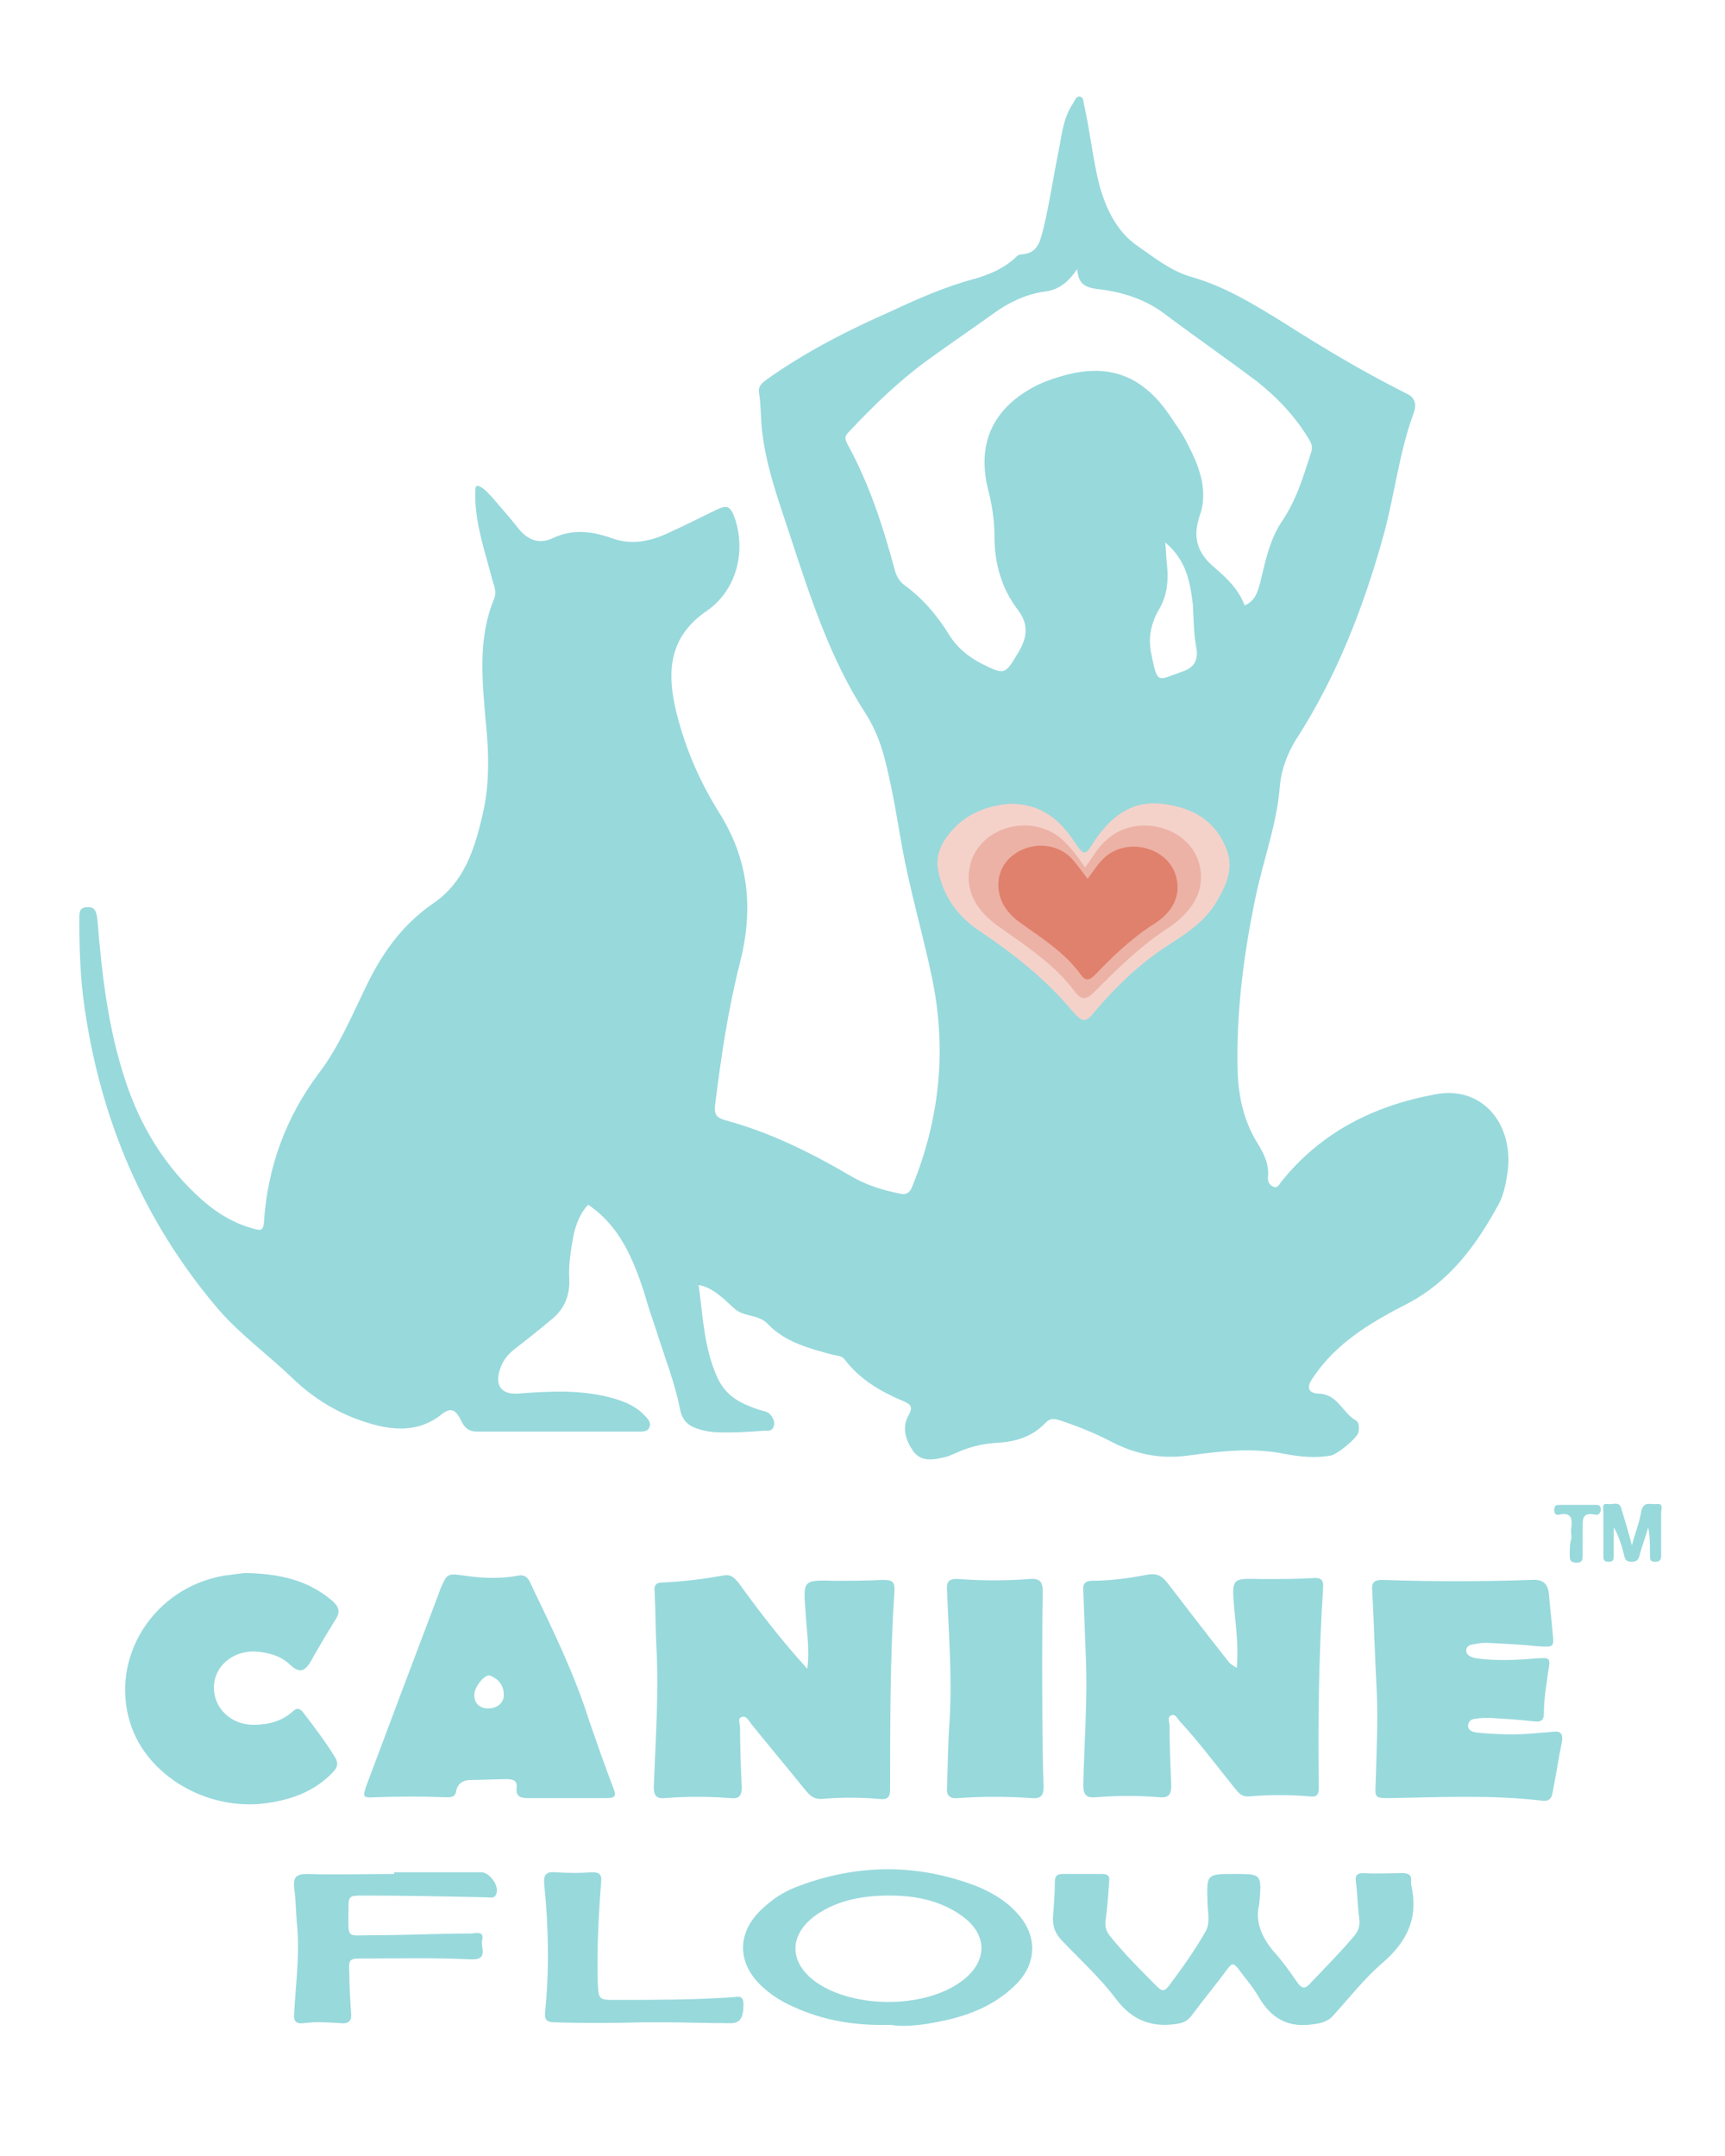 <?xml version="1.0" encoding="utf-8"?>
<svg version="1.1" id="Layer_1" xmlns="http://www.w3.org/2000/svg" xmlns:xlink="http://www.w3.org/1999/xlink" x="0px" y="0px"
	 viewBox="0 0 200 250" style="enable-background:new 0 0 200 250;" xml:space="preserve">
<style type="text/css">
	.st0{fill:#98D9DC;}
	.st1{fill:#F4D2CA;}
	.st2{fill:#007984;}
	.st3{fill:#ECB2A6;}
	.st4{fill:#E0816D;}
</style>
<path class="st0" d="M81,149c0.5,3.6,0.6,7.3,2.2,10.8c1,2.1,2.6,2.9,4.6,3.6c0.5,0.2,1.1,0.2,1.5,0.6c0.3,0.4,0.6,0.8,0.4,1.4
	c-0.2,0.6-0.7,0.5-1.1,0.5c-1.4,0.1-2.8,0.2-4.2,0.2c-1,0-2.1,0-3.1-0.3c-1.4-0.4-2.2-0.9-2.5-2.6c-0.6-3-1.8-6-2.7-8.9
	c-0.5-1.5-1-2.9-1.4-4.4c-1.3-3.9-2.8-7.7-6.5-10.2c-0.9,0.9-1.4,2.2-1.7,3.5c-0.3,1.7-0.6,3.4-0.5,5.1c0.1,2.1-0.7,3.7-2.3,4.9
	c-1.3,1.1-2.7,2.2-4,3.2c-0.9,0.7-1.5,1.5-1.8,2.6c-0.5,1.7,0.3,2.7,2.1,2.6c3.8-0.3,7.6-0.5,11.3,0.6c1.3,0.4,2.5,0.9,3.5,2
	c0.4,0.4,0.7,0.8,0.5,1.3c-0.2,0.5-0.7,0.5-1.2,0.5c-6.3,0-12.5,0-18.8,0c-1,0-1.5-0.5-1.9-1.4c-0.6-1.2-1.2-1.4-2.2-0.6
	c-2.6,2.1-5.6,1.9-8.5,1c-3.3-1-6.2-2.7-8.8-5.2c-2.8-2.7-6-5-8.6-8c-8.6-10.1-13.6-21.8-15.5-35c-0.5-3.4-0.6-6.7-0.6-10.1
	c0-0.7-0.1-1.5,0.9-1.5c1-0.1,1.1,0.7,1.2,1.5c0.5,6.2,1.2,12.4,3.2,18.5c1.8,5.5,4.7,10.2,9,14c1.7,1.5,3.7,2.7,6,3.3
	c0.7,0.2,1,0.2,1.1-0.7c0.4-6.4,2.5-12.2,6.4-17.4c2.2-2.9,3.6-6.2,5.2-9.5c1.9-4.1,4.3-7.6,8.1-10.2c3.5-2.4,4.7-6.2,5.6-10
	c0.9-3.7,0.8-7.4,0.4-11.2c-0.4-4.8-0.9-9.5,1-14.1c0.3-0.8,0-1.4-0.2-2.1c-0.8-3.1-1.9-6.2-2-9.5c0-0.3,0-0.6,0-0.9
	c0-0.6,0.2-0.7,0.7-0.4c0.5,0.3,0.8,0.7,1.2,1.1c1.1,1.3,2.2,2.5,3.2,3.8c1.1,1.3,2.4,1.7,3.9,1c2.3-1.1,4.6-0.8,6.8,0
	c2.5,0.9,4.8,0.3,7-0.8c1.8-0.8,3.5-1.7,5.2-2.5c1.2-0.6,1.6-0.4,2.1,1c1.3,3.9,0.2,8.3-3.2,10.7c-4.3,2.9-4.7,6.8-3.7,11.3
	c1,4.3,2.7,8.3,5,12c3.5,5.5,4.1,11.2,2.5,17.5c-1.4,5.5-2.2,11-2.9,16.6c-0.1,1.1,0.2,1.4,1.2,1.7c5.2,1.4,10,3.8,14.6,6.5
	c1.7,1,3.6,1.6,5.6,2c0.8,0.2,1.2-0.1,1.5-0.9c3.2-7.9,4-16,2.2-24.4c-1.1-5.2-2.6-10.2-3.5-15.4c-0.5-2.9-1-5.9-1.7-8.8
	c-0.5-2.2-1.2-4.2-2.4-6.1c-4.1-6.3-6.4-13.4-8.7-20.4c-1.4-4.3-3-8.5-3.4-13c-0.1-1.3-0.1-2.6-0.3-3.9c-0.1-0.8,0.4-1.1,0.9-1.5
	c4.5-3.2,9.4-5.7,14.4-7.9c3.2-1.5,6.4-2.9,9.8-3.8c1.7-0.5,3.3-1.2,4.6-2.4c0.2-0.2,0.4-0.4,0.7-0.4c2-0.1,2.2-1.6,2.6-3.1
	c0.7-2.9,1.1-5.8,1.7-8.7c0.4-1.9,0.5-3.9,1.7-5.7c0.2-0.3,0.4-0.9,0.8-0.8c0.5,0.1,0.4,0.7,0.5,1c0.7,3.1,1,6.3,1.8,9.4
	c0.8,2.8,2.1,5.4,4.5,7c1.9,1.3,3.7,2.8,6.1,3.5c3.9,1.1,7.3,3.2,10.7,5.3c4.7,3,9.4,5.8,14.4,8.3c1,0.5,1,1.4,0.7,2.2
	c-1.7,4.6-2.2,9.5-3.5,14.2c-2.3,8.3-5.4,16.3-10.1,23.6c-1,1.6-1.7,3.4-1.9,5.3c-0.3,4.4-1.9,8.6-2.8,12.9
	c-1.4,6.7-2.3,13.5-2.1,20.4c0.1,2.9,0.7,5.6,2.2,8.1c0.8,1.3,1.5,2.6,1.3,4.2c0,0.5,0.2,0.8,0.6,1c0.5,0.2,0.7-0.2,0.9-0.5
	c4.6-5.8,10.8-8.9,17.9-10.2c5.5-1.1,9.4,3.6,8.3,9.6c-0.2,1.2-0.5,2.5-1.2,3.6c-2.5,4.5-5.5,8.5-10.2,11c-4.3,2.2-8.4,4.6-11.1,8.7
	c-0.7,1-0.6,1.7,0.6,1.8c2.3,0,2.8,2.2,4.4,3.1c0.4,0.2,0.4,0.9,0.3,1.4c-0.2,0.7-2.5,2.6-3.3,2.7c-1.8,0.3-3.5,0.1-5.2-0.2
	c-3.8-0.8-7.7-0.3-11.4,0.2c-3.1,0.4-6-0.2-8.7-1.6c-1.9-1-3.9-1.8-6-2.5c-0.7-0.2-1.1-0.3-1.7,0.3c-1.5,1.6-3.5,2.2-5.6,2.3
	c-1.7,0.1-3.3,0.5-4.8,1.2c-0.5,0.2-0.9,0.4-1.4,0.5c-1.3,0.3-2.6,0.5-3.5-0.7c-0.9-1.3-1.4-2.8-0.5-4.3c0.5-0.9,0.1-1.2-0.6-1.5
	c-2.6-1.1-5.1-2.5-6.9-4.9c-0.3-0.4-0.9-0.4-1.3-0.5c-2.7-0.7-5.6-1.5-7.5-3.5c-1.2-1.3-2.8-0.8-4-1.9C83.7,150.4,82.6,149.3,81,149
	c0-0.1,0-0.1-0.1-0.2c0,0-0.1,0.1-0.1,0.1C80.9,148.9,80.9,149,81,149z M124.9,31.2c-1.1,1.6-2.2,2.4-3.7,2.6
	c-2.2,0.3-4.1,1.2-5.8,2.4c-2.5,1.8-5,3.5-7.5,5.3c-3.5,2.5-6.6,5.5-9.5,8.6c-0.4,0.4-0.5,0.7-0.2,1.3c2.6,4.7,4.2,9.7,5.6,14.9
	c0.2,0.6,0.5,1.1,1,1.5c2.2,1.6,3.9,3.6,5.3,5.9c0.9,1.4,2.1,2.4,3.6,3.2c2.8,1.4,2.8,1.4,4.4-1.3c1-1.7,1.2-3.2-0.1-4.9
	c-1.9-2.5-2.7-5.4-2.7-8.5c0-1.9-0.3-3.8-0.8-5.7c-1.2-5.2,0.7-9.1,5.3-11.6c0.9-0.5,2-0.9,3-1.2c5.5-1.7,9.5-0.3,12.7,4.3
	c0.8,1.2,1.7,2.4,2.3,3.7c1.3,2.5,2.3,5.3,1.3,8.1c-0.9,2.6-0.2,4.4,1.7,6c1.4,1.2,2.8,2.5,3.5,4.4c1.2-0.5,1.5-1.5,1.8-2.6
	c0.6-2.5,1.1-5,2.5-7.1c1.7-2.5,2.5-5.2,3.4-8c0.2-0.6,0.1-1-0.2-1.5c-1.6-2.7-3.7-4.9-6.1-6.8c-3.6-2.7-7.2-5.2-10.8-7.9
	c-2.3-1.7-5-2.5-7.8-2.8C125.9,33.3,125,33,124.9,31.2z M135.1,62.9c0.1,1,0.1,1.8,0.2,2.6c0.2,1.9,0,3.7-1,5.3
	c-0.9,1.6-1.2,3.3-0.8,5.1c0.7,3.5,0.7,3,3.5,2c1.3-0.4,2-1.2,1.7-2.8c-0.3-1.6-0.3-3.3-0.4-5C138,67.6,137.6,65,135.1,62.9z
	 M189.2,179.2c0.4-1.5,0.9-2.7,1.1-4c0.3-1.2,1.1-0.7,1.8-0.8c0.8-0.1,0.5,0.6,0.5,1c0,1.6,0,3.3,0,4.9c0,0.5-0.1,0.8-0.7,0.8
	c-0.6,0-0.6-0.3-0.6-0.8c0-1.1,0-2.1-0.2-3.2c-0.3,1.1-0.7,2.1-1,3.2c-0.1,0.5-0.3,0.8-0.9,0.8c-0.6,0-0.8-0.2-0.9-0.8
	c-0.3-1.1-0.6-2.2-1.2-3.2c0,1.1,0,2.2,0,3.2c0,0.5,0,0.8-0.6,0.8c-0.6,0-0.6-0.3-0.6-0.8c0-1.7,0-3.4,0-5.1c0-0.4-0.2-0.9,0.5-0.8
	c0.6,0.1,1.4-0.4,1.6,0.6C188.4,176.3,188.8,177.6,189.2,179.2z M182,180.3c0,0.5,0,0.9,0.8,0.9c0.7,0,0.7-0.4,0.7-0.9
	c0-1.1,0-2.2,0-3.3c0-0.9,0-1.6,1.3-1.4c0.3,0.1,0.7,0.1,0.8-0.5c0-0.7-0.4-0.6-0.8-0.6c-1.3,0-2.6,0-3.9,0c-0.4,0-0.7,0-0.7,0.6
	c0,0.6,0.4,0.6,0.7,0.5c1.2-0.2,1.4,0.4,1.3,1.4c-0.1,0.4,0,0.9,0,1.4C182,178.9,182,179.6,182,180.3z M85.6,183.5
	c-0.5-0.6-0.9-1-1.8-0.8c-2.3,0.4-4.6,0.7-7,0.8c-0.8,0-1,0.4-0.9,1.1c0.1,2.1,0.1,4.2,0.2,6.3c0.3,5.5-0.1,10.9-0.3,16.3
	c0,1,0.3,1.4,1.3,1.3c2.5-0.2,5-0.2,7.6,0c0.9,0.1,1.3-0.2,1.3-1.2c-0.1-2.3-0.2-4.7-0.2-7c0-0.4-0.3-1.1,0.2-1.2
	c0.5-0.2,0.8,0.4,1.1,0.8c2.1,2.6,4.2,5.1,6.3,7.7c0.5,0.6,0.9,1,1.8,1c2.2-0.2,4.5-0.2,6.8,0c0.9,0.1,1.2-0.2,1.2-1.1
	c0-7.7,0-15.3,0.5-23c0.1-1.2-0.4-1.3-1.4-1.3c-1.8,0.1-3.7,0.1-5.5,0.1c-3.7-0.1-3.7-0.1-3.4,3.6c0.1,2.1,0.5,4.2,0.2,6.6
	C90.5,190.1,88,186.8,85.6,183.5z M142.3,192.5c-2.3-2.9-4.6-5.9-6.9-8.9c-0.7-0.9-1.3-1.2-2.4-1c-2.1,0.4-4.3,0.7-6.4,0.7
	c-0.8,0-1.1,0.4-1,1.2c0.1,2.6,0.2,5.2,0.3,7.8c0.2,4.9-0.2,9.8-0.3,14.7c0,1.2,0.4,1.5,1.5,1.4c2.4-0.2,4.9-0.2,7.3,0
	c1.1,0.1,1.4-0.3,1.4-1.4c-0.1-2.3-0.2-4.6-0.2-6.9c0-0.4-0.3-1,0.2-1.2c0.5-0.2,0.7,0.4,1,0.7c2.3,2.5,4.3,5.2,6.4,7.8
	c0.4,0.5,0.8,1,1.7,0.9c2.3-0.2,4.6-0.2,6.9,0c0.8,0.1,1.1-0.1,1.1-1c-0.1-7.7,0-15.4,0.5-23.1c0.1-1.1-0.3-1.3-1.3-1.2
	c-2,0.1-4,0.1-5.9,0.1c-3.4-0.1-3.4-0.1-3.1,3.4c0.2,2.2,0.5,4.3,0.3,6.9C142.7,193,142.5,192.8,142.3,192.5z M65.7,208.5
	c1.5,0,3.1,0,4.6,0c1,0,1.2-0.2,0.8-1.2c-1-2.6-1.9-5.2-2.8-7.8c-1.7-5.4-4.2-10.5-6.6-15.5c-0.3-0.7-0.6-1.5-1.6-1.3
	c-2.1,0.4-4.2,0.3-6.3,0c-2-0.3-2-0.2-2.8,1.7c0,0.1-0.1,0.2-0.1,0.3c-2.8,7.4-5.6,14.8-8.4,22.3c-0.5,1.4-0.4,1.5,1,1.4
	c2.7-0.1,5.3-0.1,8,0c0.7,0,1.3,0.1,1.4-0.8c0.2-0.8,0.8-1.2,1.6-1.2c1.4,0,2.9-0.1,4.3-0.1c0.7,0,1.2,0.2,1.1,1
	c-0.1,1,0.4,1.2,1.3,1.2C62.7,208.5,64.2,208.5,65.7,208.5C65.7,208.5,65.7,208.5,65.7,208.5z M55,196.6c-0.1-0.9,1.2-2.5,1.8-2.3
	c0.9,0.3,1.6,1.1,1.6,2.1c0.1,1-0.7,1.7-1.8,1.7C55.7,198.1,55,197.6,55,196.6z M159.5,206.7c-0.1,1.8-0.1,1.8,1.7,1.8
	c5.9-0.1,11.7-0.4,17.6,0.3c0.7,0.1,1.1-0.2,1.2-0.9c0.4-2,0.7-4,1.1-6c0.1-0.8-0.1-1.2-1-1.1c-0.8,0.1-1.5,0.1-2.3,0.2
	c-2.2,0.2-4.4,0.1-6.6-0.1c-0.5-0.1-0.9-0.2-1-0.7c0-0.6,0.4-0.9,0.9-0.9c0.5-0.1,1.1-0.1,1.6-0.1c1.7,0.1,3.4,0.2,5.1,0.4
	c0.9,0.1,1.2-0.1,1.2-1c0-1.6,0.3-3.2,0.5-4.8c0.3-1.6,0.2-1.6-1.4-1.5c-2.3,0.2-4.6,0.3-6.9,0c-0.5-0.1-1.2-0.3-1.2-0.9
	c0-0.7,0.7-0.7,1.2-0.8c0.4-0.1,0.9-0.1,1.3-0.1c2,0.1,4,0.2,5.9,0.4c1.8,0.1,1.8,0.1,1.6-1.7c-0.1-1.4-0.3-2.8-0.4-4.2
	c-0.1-1.4-0.7-1.9-2.1-1.8c-5.7,0.2-11.4,0.2-17.2,0c-1,0-1.3,0.3-1.2,1.3c0.2,3.7,0.3,7.5,0.5,11.1
	C159.8,199.3,159.6,203,159.5,206.7z M26,182.7c-8.2,1.4-13.3,9.5-10.9,17.1c1.9,6.1,8.9,10.2,15.7,9.3c2.9-0.4,5.5-1.3,7.6-3.4
	c0.6-0.6,1-1.1,0.4-2c-1.1-1.8-2.4-3.5-3.7-5.2c-0.4-0.4-0.6-0.5-1.1-0.1c-1.3,1.2-2.9,1.6-4.6,1.6c-2.6,0-4.6-1.9-4.6-4.3
	c0-2.5,2.2-4.3,4.8-4.2c1.5,0.1,3,0.5,4.1,1.6c1.1,1,1.7,0.6,2.3-0.4c0.9-1.6,1.9-3.3,2.9-4.9c0.6-0.9,0.4-1.5-0.4-2.2
	c-2.7-2.3-5.9-3.1-9.9-3.2C28,182.4,27,182.6,26,182.7z M143.2,217.3c0,0-0.1,0-0.1,0c-3.2,0-3.2,0-3.1,3.2c0,1.2,0.4,2.5-0.3,3.6
	c-1.2,2.1-2.7,4.2-4.2,6.2c-0.4,0.5-0.7,0.7-1.3,0.1c-1.9-1.9-3.8-3.8-5.5-5.9c-0.5-0.6-0.6-1.2-0.5-1.9c0.2-1.5,0.3-3,0.4-4.4
	c0.1-0.7-0.2-0.9-0.8-0.9c-1.5,0-3.1,0-4.6,0c-0.6,0-0.9,0.2-0.9,0.9c0,1.3-0.1,2.6-0.2,3.9c-0.1,1.2,0.2,2.1,1.1,3
	c2.1,2.2,4.4,4.3,6.2,6.7c1.8,2.4,4,3.3,6.9,2.9c0.8-0.1,1.3-0.3,1.8-0.9c1.4-1.9,2.9-3.7,4.3-5.6c0.4-0.5,0.6-0.6,1.1,0
	c0.8,1.1,1.7,2.1,2.4,3.3c1.5,2.6,3.5,3.7,6.5,3.2c0.8-0.1,1.5-0.3,2.1-0.9c1.9-2.1,3.7-4.4,5.8-6.2c2.9-2.5,4.2-5.3,3.3-9.1
	c0-0.1,0-0.2,0-0.3c0.1-0.8-0.3-1-1-1c-1.5,0-3,0.1-4.5,0c-0.8,0-1,0.3-0.9,1c0.2,1.4,0.2,2.9,0.4,4.3c0.1,0.8-0.1,1.4-0.6,2
	c-1.7,2-3.5,3.8-5.2,5.6c-0.5,0.5-0.8,0.5-1.3-0.1c-0.9-1.3-1.8-2.6-2.9-3.8c-1.4-1.7-2.1-3.5-1.6-5.4
	C146.3,217.3,146.3,217.3,143.2,217.3z M107.3,234.7c3.9-0.6,7.6-1.7,10.5-4.6c2.5-2.5,2.5-5.8,0-8.4c-1.3-1.4-2.9-2.3-4.6-3
	c-6.8-2.6-13.7-2.6-20.6,0c-1.7,0.6-3.2,1.6-4.5,2.9c-2.6,2.6-2.6,5.9,0,8.5c1.1,1.1,2.5,2,3.9,2.6c3.5,1.6,7.1,2.2,11.3,2.1
	C104.4,235,105.9,234.9,107.3,234.7z M111.3,222c3.3,2.2,3.3,5.5,0.1,7.8c-4.3,3.1-12.3,3.1-16.7,0.1c-3.3-2.3-3.3-5.6,0-7.9
	c2.5-1.7,5.4-2.2,8.4-2.2C106,219.8,108.8,220.3,111.3,222z M120.9,184.6c0-1.3-0.4-1.6-1.6-1.5c-2.7,0.2-5.4,0.2-8.1,0
	c-1.2-0.1-1.5,0.3-1.4,1.4c0.2,5,0.6,10,0.3,15c-0.2,2.6-0.2,5.1-0.3,7.7c-0.1,1,0.3,1.4,1.3,1.3c2.8-0.2,5.7-0.2,8.5,0
	c1.1,0.1,1.4-0.3,1.4-1.4C120.8,203.4,120.8,188.4,120.9,184.6z M45.7,217.3c-3.4,0-6.8,0.1-10.1,0c-1.3,0-1.6,0.4-1.5,1.6
	c0.2,1.3,0.2,2.6,0.3,3.9c0.4,3.6-0.1,7.1-0.3,10.7c-0.1,0.9,0.3,1.2,1.1,1.1c1.4-0.2,2.9-0.1,4.3,0c1.1,0.1,1.3-0.4,1.2-1.3
	c-0.1-1.5-0.2-3-0.2-4.5c-0.1-1.7,0-1.7,1.7-1.7c4.1,0,8.3-0.1,12.4,0.1c2.1,0.1,1.1-1.4,1.3-2.2c0.3-1.2-0.8-0.8-1.3-0.8
	c-3.8,0-7.6,0.2-11.4,0.2c-3.1,0-2.8,0.5-2.8-2.8c0-1.8,0-1.8,1.8-1.8c4.7,0,9.4,0.1,14.1,0.2c0.4,0,1,0.2,1.2-0.3
	c0.5-0.9-0.7-2.6-1.7-2.6c-3.4,0-6.8,0-10.1,0C45.7,217.2,45.7,217.2,45.7,217.3z M74.4,234.5c0.9,0,1.8,0,2.7,0
	c2.5,0,5,0.1,7.6,0.1c1.1,0,1.5-0.6,1.5-2.2c0-1.2-0.8-0.8-1.4-0.8c-4.5,0.3-8.9,0.3-13.4,0.3c-2,0-2,0-2.1-2.1
	c-0.1-3.9,0.1-7.7,0.4-11.6c0.1-0.8-0.2-1.1-1-1.1c-1.4,0.1-2.9,0.1-4.3,0c-1.1-0.1-1.4,0.3-1.3,1.4c0.5,4.9,0.6,9.9,0.1,14.8
	c-0.1,0.9,0.2,1.2,1.1,1.2C67.6,234.6,71,234.6,74.4,234.5C74.4,234.6,74.4,234.6,74.4,234.5z"/>
<path class="st1" d="M117.1,93.2c3.6,0,5.7,1.8,7.4,4.3c1.2,1.8,1.3,1.8,2.4,0c1.9-2.8,4.3-4.7,7.8-4.3c3.3,0.4,6,1.7,7.4,5
	c1,2.3,0.2,4.2-0.9,6.1c-1.4,2.6-3.9,4.1-6.2,5.6c-3,2-5.6,4.5-7.9,7.2c-1.2,1.5-1.5,1.6-2.8,0.1c-3.1-3.7-6.8-6.6-10.8-9.3
	c-2.4-1.6-4.1-3.9-4.7-6.8c-0.4-1.8,0.3-3.3,1.4-4.6C112.1,94.2,114.7,93.4,117.1,93.2z"/>
<path class="st2" d="M81,149c0,0-0.1-0.1-0.1-0.1c0,0,0-0.1,0.1-0.1C80.9,148.9,81,148.9,81,149L81,149z"/>
<path class="st3" d="M125.8,100.6c0.9-1.2,1.5-2.4,2.6-3.3c3.5-3.1,9.7-1.4,10.7,3.1c0.7,3.2-1.2,5.5-3.5,7.1
	c-3.3,2.1-6,4.8-8.7,7.5c-0.8,0.8-1.4,1.1-2.2,0.1c-2.4-3.3-5.9-5.5-9.1-7.8c-2.2-1.6-3.7-3.8-3.2-6.6c0.8-4.7,7-6.6,10.7-3.4
	C124.2,98.3,125,99.4,125.8,100.6z"/>
<path class="st4" d="M126.1,101.9c0.7-0.9,1.2-1.8,2-2.5c2.7-2.4,7.5-1.1,8.3,2.4c0.6,2.5-0.9,4.3-2.7,5.4c-2.5,1.6-4.7,3.7-6.7,5.8
	c-0.6,0.6-1.1,0.9-1.7,0c-1.9-2.6-4.5-4.2-7-6c-1.7-1.2-2.8-2.9-2.5-5.1c0.6-3.6,5.4-5.1,8.2-2.6C124.8,100.1,125.4,101,126.1,101.9
	z"/>
</svg>
